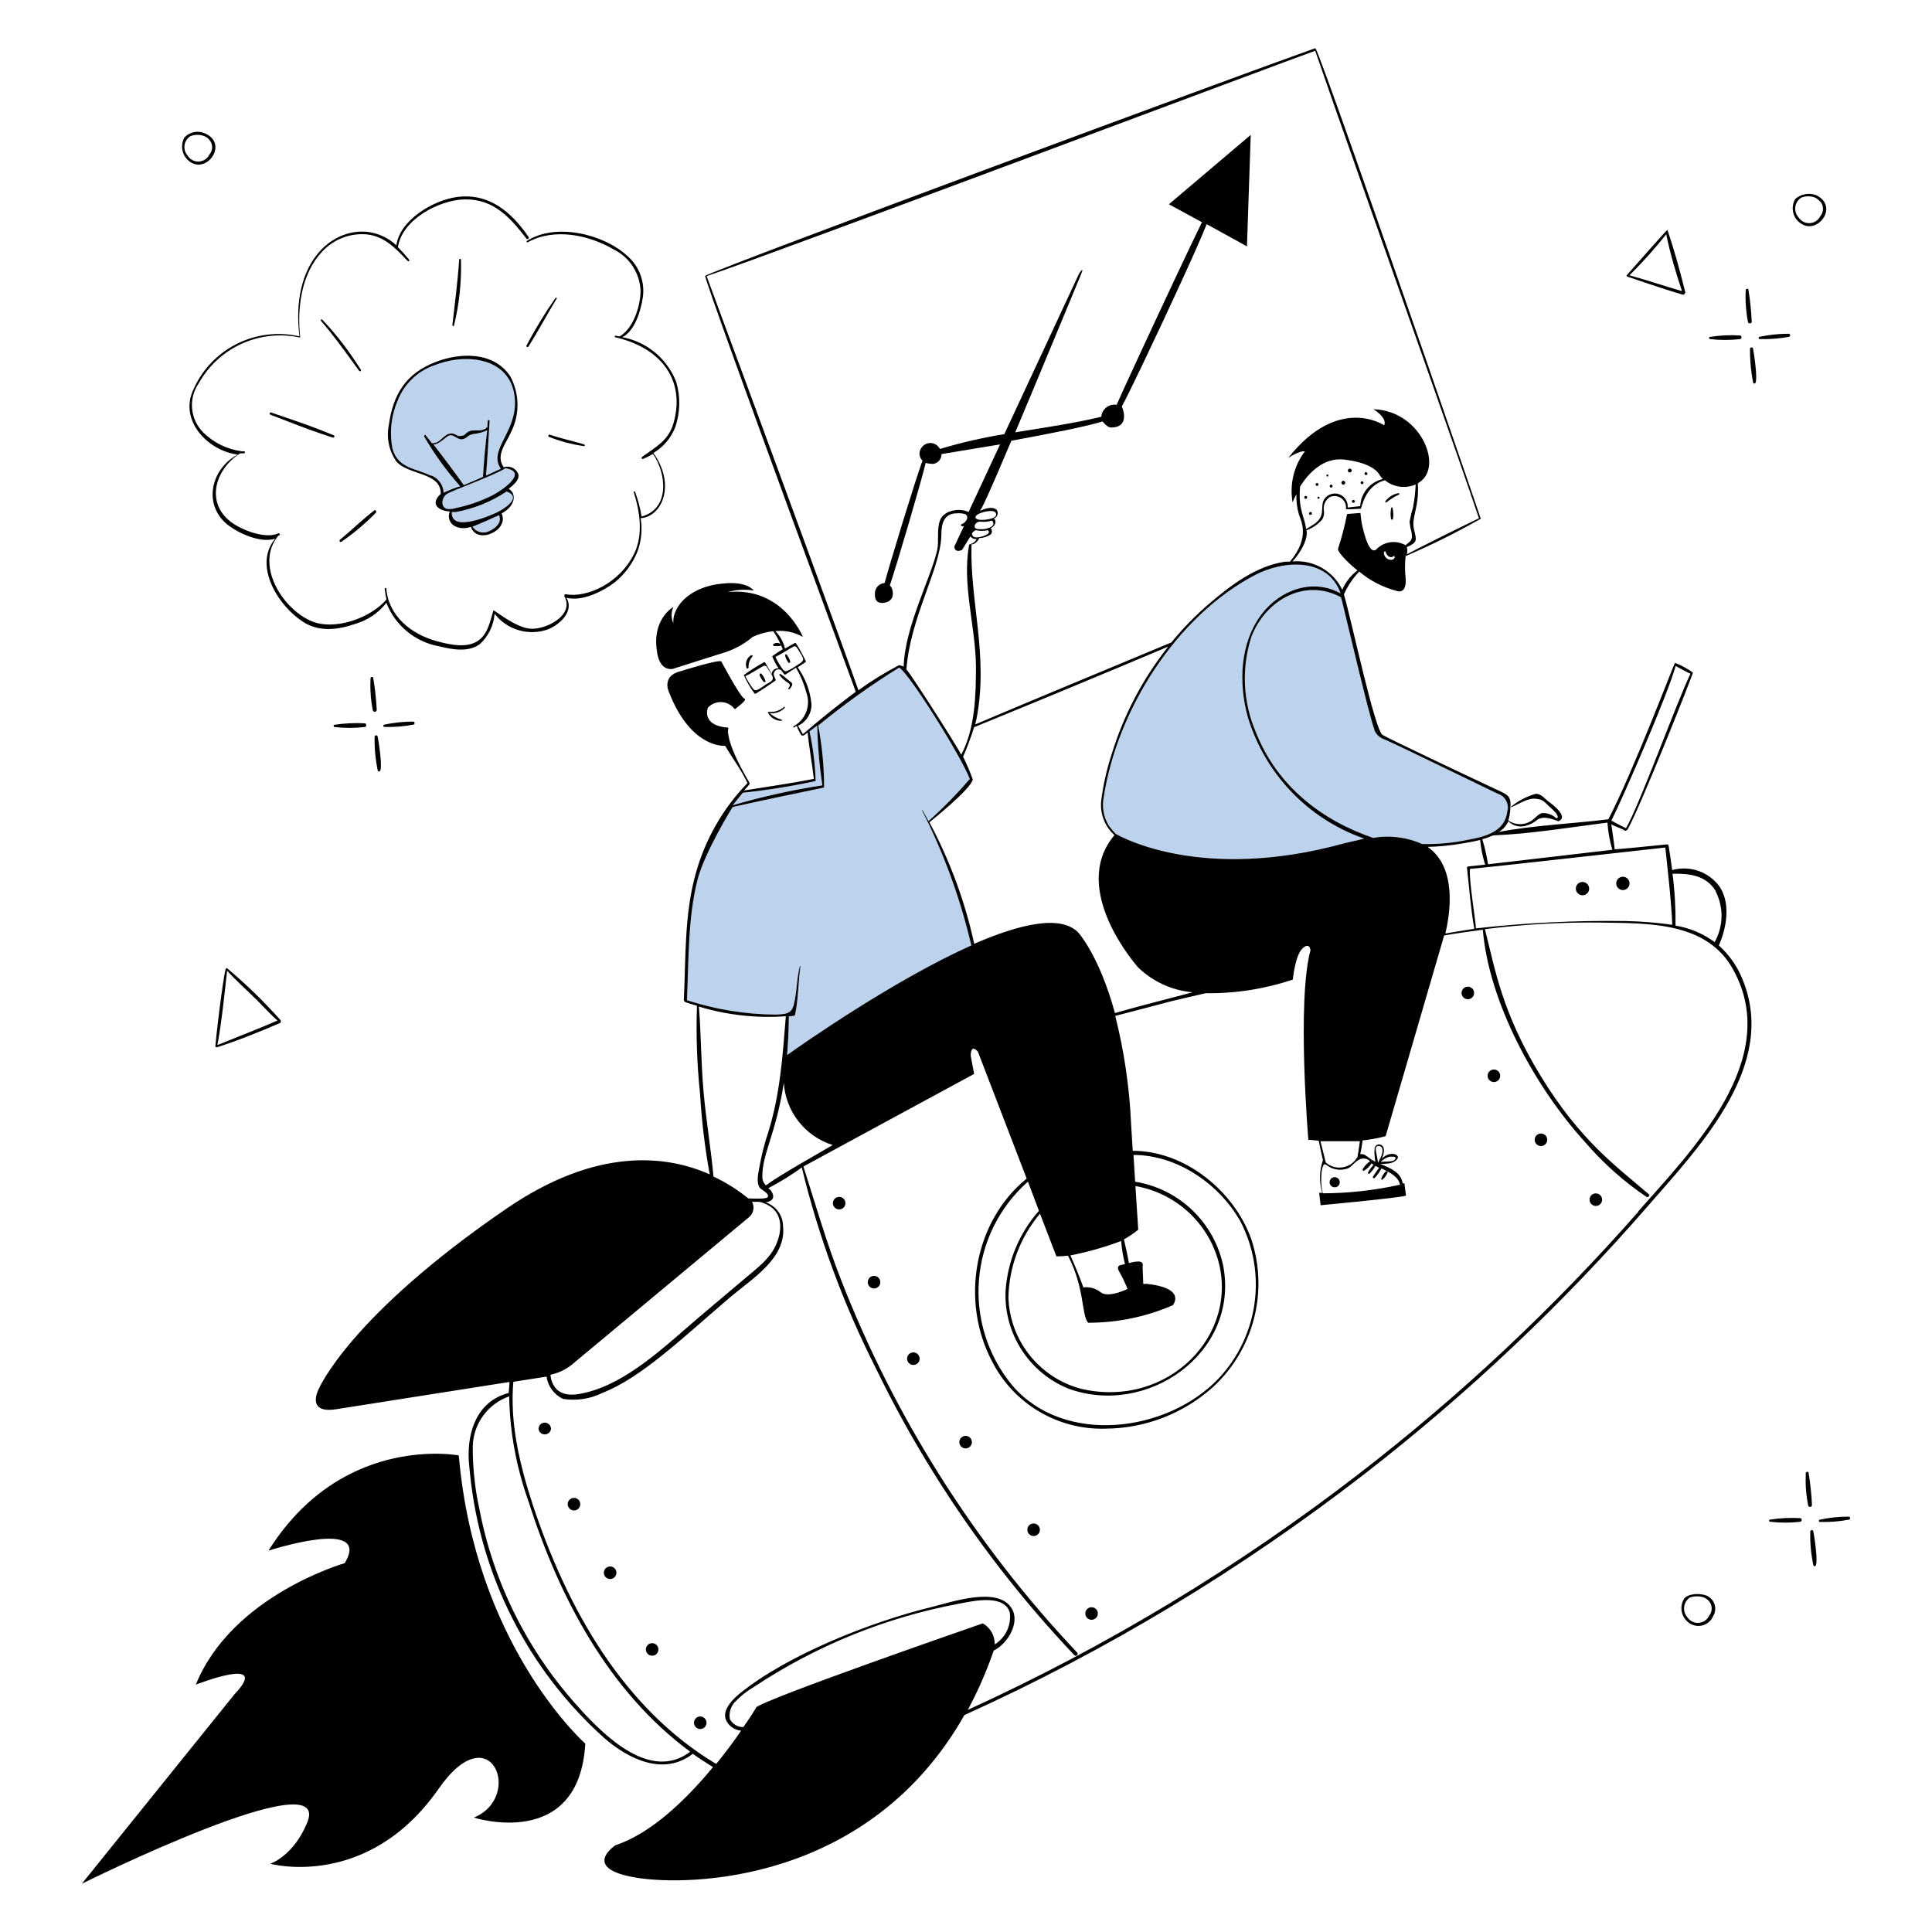 <svg xmlns="http://www.w3.org/2000/svg" id="Startup-4--Streamline-Milano.svg" width="400" height="400" viewBox="0 0 400 400"><defs><style>.cls-1{fill:none;}.cls-1,.cls-2,.cls-3{stroke-width:0px;}.cls-2{fill:#000;}.cls-3{fill:#bdd2ed;}</style></defs><path class="cls-1" d="M118.84,312.72c-.72,0-1.3-.58-1.3-1.3,0-.72.58-1.3,1.3-1.3s1.3.58,1.3,1.3-.58,1.3-1.3,1.3ZM126.34,326.92c-.72.01-1.31-.56-1.32-1.28,0,0,0-.01,0-.02,0-.71.57-1.29,1.28-1.3.72-.01,1.31.56,1.32,1.28s-.56,1.31-1.28,1.32ZM135.02,342.8c-.72,0-1.3-.58-1.3-1.3s.58-1.3,1.3-1.3c.72,0,1.3.58,1.3,1.3s-.58,1.3-1.3,1.3ZM144.98,357.98c-.72,0-1.3-.58-1.3-1.3,0,0,0-.01,0-.02.01-.71.59-1.28,1.3-1.28.72,0,1.3.58,1.3,1.3,0,.72-.58,1.3-1.3,1.3ZM226,332.76c.72,0,1.3.58,1.3,1.3s-.58,1.3-1.3,1.3-1.3-.58-1.3-1.3.58-1.3,1.3-1.3ZM213.98,315.42s.01,0,.02,0c.72,0,1.3.58,1.3,1.3,0,.72-.58,1.3-1.3,1.3-.72,0-1.3-.58-1.3-1.3,0,0,0-.01,0-.02,0-.71.57-1.28,1.28-1.28Z"></path><path class="cls-1" d="M205.94,340.46c2.26-1.39,3.49-3.99,3.12-6.62-1.14-3.84-7.66-2.36-10.36-1.84-15.21,2.82-29.69,8.69-42.58,17.24-1.48.86-2.83,1.93-4,3.18-.87.96-1.24,2.27-1,3.54.56,1.01,1.63,1.63,2.78,1.62,1.68-2.38,2.64-4,2.64-4h-.08c1.04-1.58,47.02-17.48,47.02-17.48,1.57.88,2.51,2.56,2.46,4.36Z"></path><path class="cls-1" d="M373.4,45.94c1.29.64,2.85.11,3.48-1.17.66-.79.73-1.93.18-2.8-.34-.42-.76-.78-1.24-1.04-.92-.37-1.96-.37-2.88,0-.12.07-.23.15-.33.24-1.12.96-1.25,2.66-.29,3.78.26.43.63.77,1.08.99Z"></path><path class="cls-1" d="M352.78,330.74c-.93-.32-1.95-.32-2.88,0-.08.05-.16.11-.24.17-1.16.95-1.33,2.66-.38,3.83.26.43.63.77,1.08.99,1.29.64,2.85.11,3.48-1.17.65-.79.73-1.9.2-2.78-.31-.47-.75-.83-1.26-1.04Z"></path><path class="cls-1" d="M39.91,33.19c1.28.63,2.83.09,3.45-1.19.67-.78.75-1.9.2-2.76-.3-.48-.74-.85-1.26-1.06-.92-.35-1.94-.35-2.86,0-.12.07-.23.16-.34.25-1.11.96-1.24,2.64-.28,3.75.26.43.64.78,1.09,1.01Z"></path><path class="cls-1" d="M344.98,48.5c-2.37,2.98-4.91,5.82-7.62,8.5,3.64,1,7.24,2.22,10.88,3.28-1.26-3.78-2.46-7.78-3.26-11.78Z"></path><path class="cls-1" d="M57.44,211.3c-1.38-1.24-2.68-2.64-4-4-2.12-2.12-4.42-4.12-6.42-6.32-.58,5.1-1.08,10.3-2,15.36h.06c4.12-1.68,8.26-3.26,12.36-5.04Z"></path><path class="cls-3" d="M258.3,148.3c-1.86-6.94-1.62-15.08,2.86-21.08,3.86-5.12,10.62-7.56,16.4-4.36-2.6-7.46-11.72-6.9-17.62-3.86-16.46,8.54-28.7,28.16-31.42,46-.42,2.06-.03,4.21,1.08,6,.44.6.92,1.16,1.44,1.68.96.5,17.6,10,46.96,2,1.58-.42,3.06-.68,4.44-1.06-11.65-4.06-20.64-13.49-24.14-25.32Z"></path><path class="cls-3" d="M259.1,131.8c-2.13,6.56-1.77,13.68,1,20,4.38,10.96,13.52,18.02,24.2,21.68,3.42-.6,6.95-.16,10.12,1.26,3.15.08,6.3-.2,9.38-.84,3.64-.66,7.78-1.66,8.26-5.88.47-1.57-.43-3.23-2-3.7-1.32-.62-20.16-9.82-23.32-11.2-1-.3-1.82-1.03-2.22-2h.06c-1.1-2.64-6.86-27.54-6.94-27.46-7.54-4.08-15.66.66-18.54,8.14Z"></path><path class="cls-3" d="M92.54,105.36c.56.07,1.14.03,1.68-.14,2.74-.55,5.39-1.47,7.88-2.74,1.72-.9,7.42-4.7,2.58-5.54-2.54,1.56-11.02,4.6-12.14,5.32-1.12.72-1.4,2.74,0,3.1Z"></path><path class="cls-3" d="M164.34,208.06c.68-2.66.58-5.36,1.26-8,.12-.12.12,0,.12,0-.48,3.34-.42,6.72-1.1,10-.03.11-.11.2-.22.24l-1.08.14c-.04,2.94-.16,5.6-.36,8,3.22-2.3,22.14-15.54,38.14-22.7-2.27-9.71-5.7-19.11-10.22-28h.12c.42.76.84,1.5,1.24,2.26,3.04-2.72,5.89-5.63,8.54-8.72-1.54-4.3-12.62-22.04-14.62-23.06-5.85,3.62-11.45,7.63-16.76,12,.8,4.18,1.21,8.42,1.22,12.68,0,0-.04.18-.14.18-6.26,1.3-12.54,2.6-18.78,4-.06,0-5.84,9.46-7.26,14.96-2.06,8.06-1.82,16.78-2.22,25.04h0c5.94,1.93,12.14,2.94,18.38,2.98,1.9-.12,3.18,0,3.74-2Z"></path><path class="cls-3" d="M170.26,162.6c-.61-4.1-.97-8.24-1.06-12.38l-1.6,1.2c.71,3.29,1.14,6.64,1.26,10,.06.12.04.32-.14.32-4.93,1.06-9.91,1.86-14.92,2.38h0c-.74.86-1.42,1.76-2.1,2.6,6.09-1.78,12.29-3.16,18.56-4.12Z"></path><path class="cls-3" d="M82.32,82.96c-1.34,3.1-1.71,6.54-1.08,9.86,1.14,4.2,4.76,4.06,8,5.68l-.02-.1c1.52.56,2.56,1.98,2.62,3.6,1.11-.52,2.26-.97,3.44-1.34-2.83-3.17-5.33-6.62-7.46-10.3-.1-.24.18-.42.32-.24.46.56.84,1.06,1.28,1.62.51.05,1.01-.09,1.42-.4.98-.72,1.8-1.92,3.08-1.54.76.22.66.56,1.56.44.9-.12.68-.32,1.34-.78,1.28-.86,2.78.2,4-.98.16-.08.04.2.16-1.34.02-.24.38-.26.38,0-.22,3.76-.42,7.54-.74,11.32l3.08-1.42c-2.68-3.78,3.1-7.42,2.92-13.9-.13-4.59-2.68-7.17-6.04-8.24,0,0-3.62-1.68-8.44-.14-.74.23-1.53.57-2.22.86-3.49,1.21-6.27,3.89-7.6,7.34Z"></path><path class="cls-3" d="M97.96,89.86c-1.28.32-.94.56-1.82.96-1.32.58-2.02-.94-3.1-.68-.66.16-2.04,1.88-3.3,1.88,2.14,2.76,4.28,5.6,6.28,8.42,1.3-.52,2.66-1.12,4-1.72l-.02-.1c.2-3.22.48-6.42.88-9.54-.92.42-1.91.69-2.92.78Z"></path><path class="cls-3" d="M94.4,106c-.29.02-.57.02-.86,0-.3,4.56,8.7.42,9.52,0,.94-.46,5.3-2.98,1.82-4.24-3.17,2.11-6.73,3.56-10.48,4.24Z"></path><path class="cls-3" d="M97.82,109.04c.74,1.12,2.19,1.53,3.4.96,1.38-.62,2.78-1.78,2.1-3.34-.86.38-4.42,2-5.5,2.38Z"></path><path class="cls-2" d="M163.22,141.42c.72.44,0,.92,0,1.14-.02.07.02.15.1.17.03,0,.07,0,.1-.01.32-.36.96-1.06.36-1.48-.6-.42-1.48-1.26-2-1.58-.52-.32-.46-.02-.32.22.5.6,1.1,1.12,1.76,1.54Z"></path><path class="cls-2" d="M161.8,149.24c.14,0,.18-.2,0-.24-.91-.26-1.75-.73-2.46-1.36,1.17.17,2.35-.25,3.16-1.12.02-.07-.02-.15-.09-.18-.02,0-.05,0-.07,0-.87.79-2.03,1.17-3.2,1.04,0,0-.2,0-.14.16.53,1.06,1.62,1.72,2.8,1.7Z"></path><path class="cls-2" d="M154.98,138.14c-.03-.78.23-1.55.74-2.14.09-.06.12-.19.06-.28s-.19-.12-.28-.06c-.89.53-1.29,1.62-.94,2.6,0,.28.46.16.42-.12Z"></path><path class="cls-2" d="M62.7,128.72c3.42,2.22,7.32,1.68,11,.4,2.5-.75,4.7-2.26,6.3-4.32,1.82,4.72,5.98,8.14,10.96,9.02,2.64.64,6,1.3,8.38-.46,1.78-1.63,2.87-3.87,3.06-6.28,2.6,3.35,7.06,4.65,11.06,3.22,2.5-1,5.46-3.8,3.82-6.54,3.24.84,7.54-1.32,10-3.2,2.09-1.7,3.72-3.91,4.72-6.42.8-2.19,1.02-4.54.64-6.84,4.52-.38,7.28-7,2.64-13.52,2.03-1.2,3.61-3.05,4.48-5.24h0c1.08-3.06,1.16-6.37.24-9.48-.6-1.53-1.44-2.93-2.46-4.16-2.19-2.61-5.23-4.44-8.68-5.08,2.64-1.4,3.8-5.5,4.22-8.18.49-3.22-.7-6.48-3.16-8.62-4.94-4.6-14.9-6.96-20.82-3.14-.08.04-.1.14-.06.22s.14.1.22.06c5.5-3.04,12.64-1.54,17.84,1.5,3.25,1.62,5.36,4.88,5.52,8.5,0,3.1-1.46,7.86-4.34,9.5l-.82-.16c-.22,0-.32.3,0,.34,4.21.99,7.33,2.78,9.43,5.06,3.09,3.37,3.93,7.86,2.57,12.64-.98,3.62-3.68,5-6.5,7.04-.12.07-.16.21-.09.33.07.12.21.16.33.09.69-.3,1.35-.64,2-1.02,2.76,4,3.58,11.34-2.36,12.96-.29-1.73-.74-3.43-1.34-5.08,0-.18-.36-.12-.3,0,1.26,4,2,8.7.16,12.64-3.04,6.3-9.86,9.32-14.22,8.54-.15-.02-.29.08-.32.24,0,.05,0,.1.02.14,2.16,4-3.74,6.88-6.88,6.76s-7.72-4-7.8-3.8c-.64,2-1.06,4.58-2.82,6-2.34,2-6.2,1.1-8.88.38-5.26-1.42-10-5.16-10.48-10.88,0-.2-.34-.2-.32,0,.06.76.18,1.5.36,2.24-3.38,3.9-10.82,6.54-15.64,4.44-1.92-.84-3.78-2.32-5.28-4.13-3.28-3.97-4.83-9.55-1.42-13.59h.14c.11-.06.15-.2.09-.31s-.2-.15-.31-.09c-2.68,1.18-7.24-.62-9.4-2.1-5.82-4-3.76-11.14,1.52-14.48h.8c.22,0,.3-.38,0-.42h-.42c-3.02-.39-5.83-1.75-8-3.88-2.76-2.74-3.15-7.07-.92-10.26,4.13-7.36,12.56-11.18,20.82-9.44,0,0,.16,0,.14-.12-.64-6,.24-13.06,4.54-17.62,2.34-2.55,5.73-3.88,9.18-3.6,3.74.36,6.12,2.96,8.56,5.52.18.18.42,0,.28-.28-.73-.9-1.5-1.76-2.32-2.58.86-5.76,8.54-9.78,13.82-9.9,6-.12,9.44,3.78,12.8,8.12.2.24.62,0,.44-.34-3.58-5.2-8.2-9.18-14.92-8.26-4.84.68-11.74,4.74-12.46,10-1.66-1.57-3.79-2.55-6.06-2.8-7.52-.74-15.86,6.58-14,21.64-9.05-2.08-18.3,2.58-22,11.1-2.92,6.3,2.96,12.56,9.22,13.38-5.12,2.66-7.18,9.48-2.84,13.86,2,2,7.3,4.64,10.6,3.54-3.5,4.2-1.37,10,2.12,14.01,1.11,1.28,2.36,2.38,3.6,3.18Z"></path><path class="cls-2" d="M157.31,139.51s-.06.11-.05.17c0,.32.66,1.44.96,1.54.12.04.24-.03.28-.14,0,0,0-.01,0-.02-.16-.59-.46-1.13-.88-1.58-.09-.08-.23-.07-.31.03Z"></path><path class="cls-2" d="M162.58,135.8c0,.28.48,1.3.72,1.42.09.06.22.03.28-.06.01-.02.02-.04.02-.06,0-.52-.38-1.04-.64-1.46-.26-.42-.46-.06-.38.16Z"></path><path class="cls-2" d="M109.16,71.84c.09.03.18,0,.24-.06,2-3.2,3.84-6.62,5.82-9.9.2-.18-.1-.36-.22-.18-2.2,3.15-4.21,6.44-6,9.84-.04.13.03.26.16.3Z"></path><path class="cls-2" d="M57.98,211.8c.26-.1.16-.6.02-.68-3.38-3.79-7.03-7.33-10.92-10.6-.09-.08-.23-.07-.31.02-.02.03-.04.06-.05.1-.18.24-1.4,8.26-2.14,16,0,.12.26.22.3.2,4.44-1.42,8.82-3.2,13.1-5.04ZM47.02,200.98c2,2.2,4.3,4.2,6.42,6.32,1.32,1.36,2.62,2.76,4,4-4.1,1.78-8.24,3.36-12.36,5.04h-.06c.92-5.06,1.42-10.26,2-15.36Z"></path><path class="cls-2" d="M374.8,317.04c-.07,2.38.15,4.77.66,7.1.06.11.2.17.32.12.74-.14-.02-5.54-.36-7.22,0-.38-.6-.26-.62,0Z"></path><path class="cls-2" d="M95.31,53.61c-.1-.03-.22.02-.25.13-.01.04-.01.08,0,.12-.3,4.52-.9,8.98-1.4,13.48.04.2.34.24.34.04,1.08-4.42,1.56-8.97,1.44-13.52.03-.1-.02-.22-.13-.25Z"></path><path class="cls-2" d="M39.34,33.5c3.52,2.5,7.96-3.7,3.16-5.86-1.46-.69-3.19-.36-4.3.8-.98,1.73-.49,3.92,1.14,5.06ZM39.1,28.43c.11-.09.22-.17.34-.25.92-.35,1.94-.35,2.86,0,.52.21.96.58,1.26,1.06.55.86.47,1.98-.2,2.76-.63,1.28-2.17,1.81-3.45,1.19-.45-.22-.83-.57-1.09-1.01-.96-1.11-.83-2.79.28-3.75Z"></path><path class="cls-2" d="M348.44,61.02c.26.06.52-.4.48-.52-1.02-4.14-2.3-8.86-3.7-12.88,0-.24-5.76,6.4-8.38,9.32-.08.08-.08.22,0,.3,0,0,7.74,2.68,11.6,3.78ZM344.98,48.5c.8,4,2,8,3.26,11.78-3.64-1.06-7.24-2.28-10.88-3.28,2.71-2.68,5.25-5.52,7.62-8.5Z"></path><path class="cls-2" d="M362.44,66.93c.11-.04.2-.12.24-.23-.1-2.24-.32-4.48-.68-6.7,0-.32-.56-.22-.56,0-.12,2.24.04,4.48.46,6.68.08.22.32.33.54.25Z"></path><path class="cls-2" d="M372.84,46.26h0c3.46,2.44,8-3.54,3.16-5.86-1.47-.54-3.12-.24-4.3.78-1.04,1.73-.54,3.97,1.14,5.08ZM372.61,41.16c.1-.09.21-.17.33-.24.92-.37,1.96-.37,2.88,0,.48.26.9.62,1.24,1.04.55.87.48,2.01-.18,2.8-.64,1.29-2.2,1.81-3.48,1.17-.45-.22-.82-.57-1.08-.99-.96-1.12-.83-2.82.29-3.78Z"></path><path class="cls-2" d="M354,70.2c2.1.25,4.22.25,6.32,0,.2-.08.3-.32.22-.52-.04-.1-.12-.18-.22-.22-2.11-.14-4.23-.04-6.32.3-.2,0-.22.4,0,.44Z"></path><path class="cls-2" d="M353.73,330.57c-.23-.15-.49-.26-.75-.33-.94-.32-3.4-.42-4.32.78-1.05,1.72-.53,3.97,1.16,5.06,1.52,1.01,3.57.59,4.57-.93.11-.17.21-.35.29-.53.86-1.38.43-3.19-.95-4.05ZM353.84,334.56c-.64,1.29-2.2,1.81-3.48,1.17-.45-.22-.82-.57-1.08-.99-.95-1.16-.78-2.88.38-3.83.08-.06.15-.12.24-.17.93-.32,1.95-.32,2.88,0,.51.21.95.57,1.26,1.04.53.88.45,1.99-.2,2.78Z"></path><path class="cls-2" d="M382.74,314c-2.02,0-4.03.21-6,.64-.2,0-.24.42,0,.46,2.01.07,4.02-.09,6-.46.18,0,.32-.14.32-.32s-.14-.32-.32-.32Z"></path><path class="cls-2" d="M364.26,70.2c2.04.06,4.09-.09,6.1-.46.18-.03.3-.19.27-.37-.03-.18-.19-.3-.37-.27-2.02,0-4.03.21-6,.64-.18,0-.24.42,0,.46Z"></path><path class="cls-2" d="M372.78,314.32c-2.1-.13-4.22-.03-6.3.3-.12,0-.22.1-.22.22s.1.22.22.22c2.09.25,4.21.25,6.3,0,.2-.08.3-.32.22-.52-.04-.1-.12-.18-.22-.22Z"></path><path class="cls-2" d="M286.2,244.24c.46-.38.83-.87,1.06-1.42.16-.26-.22-.48-.4-.24-.4.42-.71.92-.9,1.46.04.14.04.28.24.2Z"></path><path class="cls-2" d="M373.86,304.94c0,.09,0,.18,0,.26-.09,2.14.07,4.29.49,6.4,0,.22.19.4.41.39.22,0,.4-.19.39-.41-.1-2.14-.32-4.26-.66-6.38-.01-.09-.02-.18-.04-.26,0-.34-.56-.24-.58,0Z"></path><path class="cls-2" d="M74.72,76.56c-.35-.56-.72-1.11-1.08-1.66-2.05-3.1-4.36-6.03-6.92-8.72-.16-.16-.4,0-.26.26,2.35,2.7,4.43,5.58,6.53,8.46.46.63.91,1.25,1.37,1.88.14.2.5,0,.36-.22Z"></path><path class="cls-2" d="M70.7,112.16c2.56-1.77,4.94-3.78,7.12-6,.18-.3-.06-.68-.3-.5-2.48,1.88-4.74,4.12-7.14,6.1-.22.18,0,.58.32.4Z"></path><path class="cls-2" d="M69.12,90.14c-3.27-1.39-6.65-2.57-10.02-3.72-.99-.34-1.99-.68-2.98-1.02-.3-.1-.4.34-.14.46,1.04.4,2.08.8,3.12,1.2,3.25,1.26,6.51,2.51,9.82,3.54.28.06.46-.36.2-.46Z"></path><path class="cls-2" d="M75.56,150.52c.21-.07.32-.3.26-.5-.04-.12-.13-.22-.26-.26-2.11-.12-4.23-.02-6.32.3-.13.04-.2.17-.16.3.02.08.08.14.16.16,2.1.24,4.22.24,6.32,0Z"></path><path class="cls-2" d="M288.12,105.04s-.06.04-.08.08c-.16.77-.18,1.56-.04,2.34.05.11.18.16.29.11.05-.02.09-.06.11-.11.12-.78.09-1.57-.1-2.34-.03-.07-.11-.11-.18-.08Z"></path><path class="cls-2" d="M72.4,305.21c-5.78,2.93-11.77,7.8-16.82,15.84,0,0,21.52-7.02,15.8,2.58,0,0-23.34,6.64-30.84,25.16,0,0,15.82-6.22,8,2l-31.6,39.22s52-25.82,46.68-12.7c-2.84,6.98-7.66,8.56-7.66,8.56,0,0,20.16,5.56,34.88-15.56,10.84-15.58,17.62,1.8,7.26,6,0,0,21.78,7,23.08-15.3,0-.04-21.29-18.75-25.79-55.8-.15-1.27-.29-2.57-.41-3.88,0,0-10.83-2.08-22.58,3.88Z"></path><path class="cls-2" d="M80.52,87.9c-.55,2.62-.02,5.34,1.48,7.56,2.36,2.96,9.42,2.24,9.24,6.82-.18.14-.34.3-.48.48-1.6,2,.54,3.06,2.38,3.14-.53,1.14-.05,2.5,1.08,3.06,1.02.49,2.21.53,3.26.1,1.22,3.8,8,.8,6.38-2.76,3.1-1.68,3-4.3,1.44-5.1,1.18-.9,2.44-2.02,1.94-3.2-.51-1.11-1.78-1.66-2.94-1.26-1.8-2.46.56-5.04,1.52-7.3,1.82-3.63,1.76-7.92-.16-11.5-.89-1.37-2.03-2.35-3.32-3.04-3.55-1.88-8.25-1.43-12.02,0-.09.03-.18.06-.26.1-6,2.34-8.68,6.66-9.54,12.9ZM101.22,110c-1.21.57-2.66.16-3.4-.96,1.08-.38,4.64-2,5.5-2.38.68,1.56-.72,2.72-2.1,3.34ZM103.06,106c-.82.42-9.82,4.56-9.52,0,.29.02.57.02.86,0,3.75-.68,7.31-2.13,10.48-4.24,3.48,1.26-.88,3.78-1.82,4.24ZM104.68,96.94c4.84.84-.86,4.64-2.58,5.54-2.49,1.27-5.14,2.19-7.88,2.74-.54.17-1.12.21-1.68.14-1.4-.36-1.12-2.38,0-3.1,1.12-.72,9.6-3.76,12.14-5.32ZM100.02,98.72c-1.34.6-2.7,1.2-4,1.72-2-2.82-4.14-5.66-6.28-8.42,1.26,0,2.64-1.72,3.3-1.88,1.08-.26,1.78,1.26,3.1.68.88-.4.54-.64,1.82-.96,1.01-.09,2-.36,2.92-.78-.4,3.12-.68,6.32-.88,9.54l.02.1ZM100.58,74.91c3.36,1.07,5.91,3.65,6.04,8.24.18,6.48-5.6,10.12-2.92,13.9l-3.08,1.42c.32-3.78.52-7.56.74-11.32,0-.26-.36-.24-.38,0-.12,1.54,0,1.26-.16,1.34-1.22,1.18-2.72.12-4,.98-.66.46-.44.66-1.34.78-.9.12-.8-.22-1.56-.44-1.28-.38-2.1.82-3.08,1.54-.41.31-.91.45-1.42.4-.44-.56-.82-1.06-1.28-1.62-.14-.18-.42,0-.32.24,2.13,3.68,4.63,7.13,7.46,10.3-1.18.37-2.33.82-3.44,1.34-.06-1.62-1.1-3.04-2.62-3.6l.02.1c-3.24-1.62-6.86-1.48-8-5.68-.63-3.32-.26-6.76,1.08-9.86,1.33-3.45,4.11-6.13,7.6-7.34.7-.29,1.43-.52,2.18-.72,2.83-.75,5.89-.82,8.48,0Z"></path><path class="cls-2" d="M363.32,79.4c.44-.09.29-2.42.04-4.5-.14-1.11-.3-2.15-.42-2.74,0-.36-.6-.24-.62,0-.02.92.02,1.83.08,2.74.1,1.46.28,2.92.58,4.36.07.12.21.18.34.14Z"></path><path class="cls-2" d="M79.52,150.5c2.01.07,4.02-.09,6-.46.18,0,.32-.14.32-.32,0-.18-.14-.32-.32-.32-2.02,0-4.03.21-6,.64-.18,0-.24.42,0,.46Z"></path><path class="cls-2" d="M113.7,90.46c2.3.91,4.71,1.55,7.16,1.9.24.12.28-.26.06-.36-2.34-.72-4.76-1.2-7.08-2-.13-.04-.26.03-.3.16-.04.13.03.26.16.3Z"></path><path class="cls-2" d="M77.69,147.36c.16-.04.28-.17.31-.34-.11-2.23-.35-4.44-.72-6.64,0-.34-.56-.24-.56,0-.12,2.24.04,4.48.46,6.68.06.22.29.36.51.3Z"></path><path class="cls-2" d="M289.56,102.1c-1.08.18-2.04.77-2.7,1.64-.14.16,0,.4.24.24.77-.64,1.63-1.17,2.54-1.58.08-.04.11-.14.06-.22-.03-.05-.08-.08-.14-.08Z"></path><path class="cls-2" d="M77.56,152.48c-.05,2.38.17,4.77.66,7.1.07.11.21.17.34.14.74-.14-.04-5.56-.38-7.24,0-.36-.6-.26-.62,0Z"></path><path class="cls-2" d="M341.44,249.4c10.7-12.3,26.8-29.08,19.22-46.9h0c-1.07-2.58-2.71-4.89-4.8-6.76,0,0,3.44-7.06.2-12.12-2.23-3.12-6.17-4.51-9.86-3.48-.22-1.7-.46-3.38-.74-5.06-.04-.15-.17-.26-.32-.26-3.66.38-10.86,1.1-10.86,1,0-.82-.58-4.26-.68-5.18.82.56,2,.76,2.82,1.34.14.1.52-.18.56-.26,2.62-4.58,13.64-32.34,13.52-32.48-1.15-.82-2.39-1.49-3.7-2-.18,0-8.44,22-13.8,32.38-7.5.94-15.28,1.22-22.7,2.62.88-.51,1.57-1.28,2-2.2.91.92,2.23,1.28,3.48.96.92-.23,1.79-.67,2.52-1.28,1.54-1.1,4.2.38,4.38.3,2.18-.92-1.32-3.54-2-4-.68-.46-1.58-1.78-2.78-1.66-1.84.54-3.55,1.44-5.04,2.64v.14c1.7-.68,3.42-2,5.22-1.76,1.38.16,1.66.62,2.6,1.52.22.22,1.82,1.5,1.84,2.24,0,.13-.09.25-.23.25-.05,0-.09,0-.13-.03-.8-.72-1.85-1.09-2.92-1.02-.86.24-1.6,1.3-2.42,1.74-1.43.81-3.19.73-4.54-.2.24-.8.38-1.63.42-2.46.16-2-.1-2.68-1.86-3.48-7.08-3.3-23.6-11.14-24.6-11.78-1.62-1-6.42-23.74-8-29.1.78-1.75,1.85-3.34,3.18-4.72,2.25,1.89,4.9,3.26,7.74,4,0,0,2.12.92,1.86-2.68-.17-1.5-.17-3.02,0-4.52,5.3-2.28,10.47-4.85,15.48-7.7.07-.05.09-.15.04-.22-.01-.01-.02-.03-.04-.04,0-.1-4.97-14.55-11.11-32.28-9.76-28.15-22.49-64.56-23.03-64.86-.06-.06-.16-.06-.22,0-15.12,5.34-120.6,44.4-126.14,47.06-.14.06,2.27,6.92,6.19,17.8,6.01,16.66,15.57,42.75,24.99,68.32-3.75,2.79-7.4,5.72-10.94,8.78-.26-.5-.88-1.44-1.02-1.74,1.78-.82,2.88-2.64,2.78-4.6-.29-2.7-1.27-5.28-2.84-7.5l1.62-1.08c.08-.08.08-.22,0-.3-.6-1.22-1.22-2.44-2-3.62-.07-.06-.19-.06-.26,0-.66.36-1.32.72-2,1.12-.32-1.37-1.01-2.62-2-3.62,1.98-.2,3.97.22,5.7,1.2,0,0-4.14-10.44-15.56-9.28,1.76-.5,3.6-.6,5.4-.32,0,0-1.32-2-6.42-1.44-7.32.66-10.54,5.22-10.22,8.22-.5-1.07-.5-2.31,0-3.38,0,0-4.54,2.5-3.38,9.34,0,0,.32,3.78,3.14,3.52l11.22-3.56c1.99-.69,3.83-1.74,5.44-3.1,1.34-.62,2.77-1.02,4.24-1.18.59.83,1.09,1.72,1.5,2.66-.43-.31-1.01-.31-1.44,0-.1.09-.11.24-.02.34.05.06.13.09.2.08h1.16c.1-.03.18-.13.18-.24l.4.9c-.76.46-1.5.94-2.18,1.44.33.89.77,1.74,1.32,2.52-.69-.1-1.33.38-1.43,1.07,0,.04-.01.09-.01.13-.44-.82-.86-1.64-1.36-2.44-.07-.06-.19-.06-.26,0-1.44.78-2.82,1.66-4.14,2.62.59,1.36,1.33,2.64,2.22,3.82.09.07.23.07.32,0,1.36-.88,2.72-1.76,4-2.66.07-.09.07-.23,0-.32-.13-.27-.24-.54-.34-.82-.06-.49.21-.96.66-1.16.29-.07.6-.03.86.12.2.26.38.54.6.8.07.11.2.15.32.1l2.16-1.4c.94,1.6,1.66,3.32,2.14,5.12.99,2.68-.15,5.67-2.66,7.02-.06.03-.08.11-.05.17s.11.08.17.05l.56-.32c.24.71.58,1.38,1,2h.42l.84-.62c.3,3.22.92,6.4,1.28,9.6-4.78.94-9.62,1.62-14.44,2.4l1.08-1.24c.12-.14,0-.24,0-.42-5.44-9.2-4.32-11.34-4.32-11.34-5.76-.4-4.26-4.14-4.26-4.14,1.35-1.46,3.62-1.56,5.09-.21.17.16.33.34.47.53,0,0,2.8-2,2-2.2-.8-.2-4.8-7.72-4.8-7.72-.86-.34-8.24,2-8.24,2-4.34.96-2.54,4.46-2.54,4.46,4.22,10.74,10.4,11.08,11.6,11.04,1.52,2.6,3.32,4.96,4.62,7.7-5.13,5.29-8.83,11.79-10.76,18.9-2.34,8.4-2,17.4-2.42,26,.03.19.14.36.3.46.8.26,1.6.52,2.42.74-.21,6.08,0,12.17.64,18.22.33,5.6.99,11.18,2,16.7-8.96-4-23.38-5.68-42,7.04-32.66,22.34-38.94,37.38-38.94,37.38,0,0-2.82,5.22,3.64,4.2l35.84-5.64c0,.76-.12,1.52-.16,2.28-6.52,1.68-8.62,8-8.26,14,.06.94.16,1.87.26,2.8,2.13,20.99,11.99,40.47,27.74,54.6,5,4.38,12.34,8,18.38,3.3,1.34.96,2.74,1.88,4.18,2.76-5.38,6.52-12.66,13.68-20.2,16.18,0,0-7.42,4.84,4.5,6.74,10.7,1.72,48,1.18,67.76-33.7,29.54-13.36,57.31-30.13,82.79-49.88,21.38-16.57,41.14-35.25,58.97-55.8ZM346.92,137.88c.54.3,2.58,1.44,3.08,1.6-2.64,5.32-10.58,27.28-13.36,32,0,0-2.52-1.28-3.02-1.58,2.5-4.98,11.76-26.3,13.3-32.02ZM160,140.46h0c0,.6-.92.92-1.38,1.22-.51.39-1.05.75-1.62,1.06-.46.18-.6.32-1.06-.1-.62-.83-1.17-1.71-1.62-2.64,1.14-.54,2.22-1.24,3.3-1.88.7-.42.92-.46,1.34.28.42.74,1.14,1.6,1.04,2.06ZM163.24,138.8h-.04c-.44.18-.58.32-1.04-.1-.63-.84-1.18-1.74-1.62-2.7,1.12-.54,2.2-1.24,3.28-1.88.72-.44.92-.48,1.36.26s1.16,1.72,1.1,2.2c-.06.48-.9.92-1.36,1.22-.53.38-1.09.71-1.68,1ZM355.26,184.54h-.06c1.69,3.29,1.63,7.2-.16,10.44v.1c-2.4-1.78-5.19-2.96-8.14-3.44.04-3.59-.16-7.18-.62-10.74,3.5-.08,7.02.34,8.98,3.64ZM344.78,175.47c.01.1,1.34,11.57,1.44,16-3.19-.45-6.4-.71-9.62-.78-10.36-.15-20.72.36-31.02,1.52-.12-2-1.54-10.54-1.22-12.34.22.14,38.7-4.24,40.42-4.4ZM295.58,175.34h-.06c2.4-.05,4.79-.29,7.16-.7,1.12-.18,2.44-.4,3.76-.74.17,1.74.52,3.45,1.04,5.12l-3.44.36c-.16,0-.34.12-.32.3.48,4.2.78,8.46,1.52,12.62-2,.3-4,.62-6,.98.96-4,2.52-13.64-3.66-17.94ZM332.8,170.31c.13,1.91.47,3.8,1.02,5.63,0,0-17.12,2-25.74,3-.27-1.75-.67-3.48-1.18-5.18.76-.21,1.5-.48,2.22-.8,7.92-.32,15.88-1.67,23.68-2.65ZM284.58,151.12h-.06c.4.97,1.22,1.7,2.22,2,3.16,1.38,22,10.58,23.32,11.2,1.57.47,2.47,2.13,2,3.7-.48,4.22-4.62,5.22-8.26,5.88-3.08.64-6.23.92-9.38.84-3.17-1.42-6.7-1.86-10.12-1.26-10.68-3.66-19.82-10.72-24.2-21.68-2.77-6.32-3.13-13.44-1-20,2.88-7.48,11-12.22,18.54-8.14.08-.08,5.84,24.82,6.94,27.46ZM282.38,242.44h-.06c.66-.39,1.22-.92,1.64-1.56.14.1.29.2.44.28-.47.48-.87,1.02-1.18,1.62-.02.12.06.23.18.25.04,0,.08,0,.12-.01.5-.48.92-1.04,1.26-1.64l.76.4c-.48.6-.91,1.22-1.3,1.88-.03.12.03.24.15.27.07.02.14,0,.19-.03.58-.59,1.07-1.26,1.44-2,1.7.82,3.52,1.72,3.84,3.38-5.25,1.17-10.62,1.77-16,1.78-.38-1.65-.42-3.35-.14-5.02.42-1.66.7-.84,1.78-.3,1.15.55,2.48.59,3.66.12.76-.3,1.66-1.88,3-2,.56-.05,1.11.16,1.48.58-.63.43-1.16,1-1.54,1.66.04.26.16.4.28.34ZM287.56,239.5c.36,0,1.7-.2,1.3.48s-2,.42-2.98.6c.46-.53,1.07-.9,1.74-1.08h-.06ZM285.34,240.68h-.06c-.14-1.78-1.08-3.62.3-3.4.98.16.64,1.58.38,2.16-.26.58-.44.8-.62,1.24ZM281.04,239.64h-.06c-1.2,2.03-3.83,2.71-5.86,1.5-.23-.13-.44-.29-.64-.46,0,0-.72-3-1.1-4.4h8.16c0,.32-.5,3.36-.5,3.36ZM278,174.68c-29.36,8-46-1.5-46.96-2-.52-.52-1-1.08-1.44-1.68-1.11-1.79-1.5-3.94-1.08-6,2.72-17.84,14.96-37.46,31.42-46,5.9-3.04,15.02-3.6,17.62,3.86-5.78-3.2-12.54-.76-16.4,4.36-4.48,6-4.72,14.14-2.86,21.08,3.5,11.83,12.49,21.26,24.14,25.32-1.38.38-2.86.64-4.44,1.06ZM253.28,262.2c-1.85-9.08-9.12-16.06-18.26-17.54l-.34-5.54c9.04,0,17.78,6,22.16,13.8,5.52,10.7,3.7,23.71-4.54,32.48-10.7,11.22-32,13.9-42.68,1.48-10.5-12.64-9.09-31.33,3.2-42.24l2.28,6.04c-4.12,4.67-6.55,10.58-6.92,16.8-.27,8.72,4.89,16.69,12.96,20,16.34,6,35.42-7.3,32.14-25.28ZM235.66,254.6l-.58-9.04c7.98,1.38,14.52,7.1,16.96,14.82,4.9,15.86-10.22,31.4-28.28,27.14-8.61-2.32-14.69-9.99-14.98-18.9.14-6.36,2.44-12.48,6.54-17.34l3.4,8.84s.92,0,2.4-.14c3.52,6.82,2.74,12.22,4.16,13.88,6.03.01,11.99-1.22,17.52-3.62,0,0,3.08-3.56-5.6-4.46l.02.04h-.52l-.14-3.64s.4-1.16-1.16-.98c-.56,0-1.14.18-1.68.3-.26-1.64-.66-3.26-1.02-4.9,1.04-.58,2.03-1.25,2.96-2ZM232.9,261.66l.02.04-1.04.26s-.84.26-.16,1.3c.66,1.16,1.23,2.36,1.72,3.6,0,0-4,2-5.6.66-1-.79-2.28-1.14-3.54-.98-.8-2.24-1.72-4.44-2.68-6.62,3.58-.7,7.09-1.7,10.5-2.98.13,1.59.39,3.17.78,4.72ZM223.18,193c-3.7-3.64-12-1.7-21.48,2.4-1.91-8.78-5.04-17.24-9.28-25.16,0,0,8.6-6.82,8.98-8.86-.57-1.61-1.24-3.17-2-4.7.86-2,1.63-4.04,2.28-6.12,13.41-5.48,26.81-11.04,40.18-16.68-5.3,6.68-9.29,14.3-11.76,22.46-1,3.07-1.7,6.22-2.1,9.42-.3,2.68.72,5.35,2.74,7.14-9.58,11.32,4.94,27.44,4.94,27.44,3.06,2.93,7.02,4.73,11.24,5.1l-4.64,1.22c-3.8.98-7.66,2-11.44,3.08-3.32-12.1-7.66-16.74-7.66-16.74ZM199.1,108.89s.04.01.06.01l.02.1.4-.1-2,4.26s0,1.4,1.6.7l1.72-2.78c.32.37.79.56,1.28.54-.22.78-1.52,1.1-1.54,1.16-1.48,8.32,1.3,16.7,1.42,25.04,0,6-.14,12.94-3.04,18.42-1.56-2.86-10.6-16.94-11.36-17.64.82-11,7.22-21.08,7.24-28,0-2.28.62-4.3,3.14-4.32.58-.06,1.17,0,1.74.14,1.06.54.18,1.88-.82,2.16-.04.12.02.26.14.31ZM202.86,108h.02c.84.1,1.69.03,2.5-.22,0,0,1.04,1.02-.84,1.58-.48.16-.98.22-1.48.2-.48,0-1.32,0-1.28-.6.04-.6.66-.96,1.08-.96ZM201.96,107.16c-.2-.86,3.24-1.78,4.04-1.16.25.2.32.54.16.82-.46.8-4,1.2-4.2.34ZM202,109.74v.04c.84.17,1.7.17,2.54,0,.9.84-1.52,1.42-2,1.46-.23.03-.45.03-.68,0-.36-.07-.63-.39-.62-.76.08-.36.6-.6.76-.74ZM288.74,115.5l-.04.04c-.26.54-1.1.4-1.48.14-.45-.29-.71-.79-.7-1.32,0-.2.4-.32.4,0s.78,1.4,1.52.84c.22-.28.38.1.3.3ZM291.02,112.86l-.04.04c-.13-.13-.28-.22-.46-.26-1.84-.81-4-.43-5.44.98-1.82,2-3.2-5.56-3.2-5.56l-.22-1.86-2.76.22c-.47,2.42-1.1,4.81-1.86,7.16-.26.44,1.48,2.48,4,4.52-1.38,1.04-2.46,2.42-3.14,4-1.88-3.91-5.98-6.24-10.3-5.86,1.58-1.7,3.28-4.58,2.9-6.46,1.26-.45,2.39-1.22,3.26-2.24.32-.55.44-1.19.34-1.82-.19-1.09.29-2.19,1.22-2.8,1.18-.55,2.59-.04,3.14,1.14.19.4.26.84.2,1.28,0,.24,2,0,3.04,0,.26,0,.76-4.8,5.04-5.9,1.8,1.45,4.24,1.78,6.36.86-.07,1.58-.25,3.16-.54,4.72-.3.98-.54,1.97-.72,2.98.06.73.2,1.45.4,2.16.3,1.84-.24,1.84-1.22,2.7ZM270.4,109.54c-.2-2.4-1.7-4-1.22-8.84,1.72-2.7,4.74-6,9.04-5.56,5.3.6,6.94,2.34,7.4,3.18.19.31.42.6.68.86-2.58.59-4.48,2.8-4.66,5.44l-.04.04s-.02.1,0,.14c-.28,0-1.76.2-2.58.28.13-1.46-.94-2.76-2.41-2.89-.66-.06-1.32.13-1.85.53-1.12.9-.94,1.82-1.04,3.08-.14,2.14-1.78,2.78-3.32,3.74ZM152.85,74.91c-3.85-10.42-6.55-17.74-6.55-17.74,14.56-4.9,119.7-44.44,126-46.66,3.58,10.49,14.06,40.06,22.63,64.4,4.99,14.18,9.33,26.58,11.27,32.4-2,.94-11.52,5.62-14.92,7.46.12-.49.12-1.01,0-1.5,2.28-1.02,2-1.4,1.48-3.64-.62-2.56,1.14-4.62.78-9.56.28-.18.55-.37.8-.58,4.24-3.62-.52-14.52-10-14.76,0,0,2.94,1.72,2.24,3.32,0,0-9.46-6.44-19.88,6.78,0,0,2.26-1.56,3.46-1.38-2.28,3.01-3.2,6.84-2.54,10.56.23-.58.49-1.14.78-1.68-.04,1.4.13,2.8.52,4.14.36,1.28,2.48,4.66-1.86,9.82h-.94c-6,.84-11.34,4.9-15.8,8.72-2.83,2.43-5.44,5.11-7.8,8-13.52,5.66-27.12,11.24-40.62,16.98.12-.42.2-.82.28-1.16,2.52-13.14-1.4-24.14-1.04-36.12.7,0,1.34-.7,1.62-1.3.83-.03,1.64-.29,2.34-.74.36-.36.36-.94,0-1.3,1.18-.54,1.22-1.78.64-2,.62-.2.96-.86.77-1.48,0,0,0-.01,0-.02-.3-.9-1.74-.78-2.46-.54-.41.13-.81.28-1.2.46.42-.46,1.48-2.58,6.54-14.54,7.64-1.4,15.82-3,18.88-4,0,0,.96,1.26,1.72,1.26,4.22,0,2.3-4.34,2.26-4.36.57-.97,2.35-4.58,4.57-9.24,4.71-9.86,11.43-24.4,13.01-28.5l8.34,4.6.78-23.08-16.94,14.36,6.84,3.72c-2.05,4.12-9.03,19.02-13.6,28.9-2.08,4.51-3.67,7.97-4.06,8.9-1.49-.25-2.9.76-3.15,2.25-.01.07-.02.15-.03.23-5.84,1.4-11.84,2.24-17.82,3.22,1.64-3.88,3.65-8.68,6.11-14.6,2.14-5.13,4.62-11.11,7.51-18.08.78-1.88-.3-.38-.4-.18-1.81,3.92-4.87,10.48-8.5,18.26-2.17,4.66-4.54,9.75-6.98,14.98-4.5.72-8.95,1.75-13.32,3.06-.09-.17-.2-.32-.32-.46-.79-.92-2.18-1.04-3.1-.25-.15.13-.29.28-.4.45-.63.81-.55,1.97.2,2.68-1.52,4.14-6.7,21.08-7.84,25.34-1.19.08-2.09,1.11-2.01,2.3,0,.05,0,.1.01.14-.02.3.03.6.14.88.48,1.3,2.32.64,2.42.6,1.76-.72.98-2.74.96-2.76-.09-.25-.24-.48-.44-.66,1.42-4.22,6.42-21.16,7.42-25.36.49.12.99.19,1.5.2,1.03-.11,1.81-1,1.78-2.04,2.12-.34,6.82-1.14,12.12-2l-6.52,14c-1.88-.94-5.1-.34-5.88,1.64-.78,1.98-.18,4.36-.64,6.36-1.34,5.76-6.66,15.76-6.92,24-.3-.14-.61-.24-.94-.3-2.93,1.53-5.74,3.26-8.42,5.2-3.49-9.98-16.73-45.94-24.87-68ZM153.8,164.12c5.01-.52,9.99-1.32,14.92-2.38.18,0,.2-.2.14-.32-.12-3.36-.55-6.71-1.26-10l1.6-1.2c.09,4.14.45,8.28,1.06,12.38-6.27.96-12.47,2.34-18.56,4.12.68-.84,1.36-1.74,2.1-2.6h0ZM142.22,207.08h0c.4-8.26.16-16.98,2.22-25.04,1.42-5.5,7.2-14.96,7.26-14.96,6.24-1.4,12.52-2.7,18.78-4,.1,0,.14-.18.14-.18-.01-4.26-.42-8.5-1.22-12.68,5.31-4.37,10.91-8.38,16.76-12,2,1.02,13.08,18.76,14.62,23.06-2.65,3.09-5.5,6.01-8.54,8.72-.4-.76-.82-1.5-1.24-2.26h-.12c4.52,8.89,7.95,18.29,10.22,28-16,7.16-34.92,20.4-38.14,22.7.2-2.4.32-5.06.36-8l1.08-.14c.11-.04.19-.13.22-.24.68-3.28.62-6.66,1.1-10,0,0,0-.12-.12,0-.68,2.64-.58,5.34-1.26,8-.56,2-1.84,1.88-3.74,2-6.24-.04-12.44-1.05-18.38-2.98ZM172.38,237.06v.02c-3.08,1.82-11.08,6.28-13.8,8.34-.47-.44-.74-1.06-.74-1.7-.12-4.74,2.82-8.88,4.44-19.54.38,5.97,4.4,11.08,10.1,12.88ZM145.66,226c-.52-5.86-.5-11.74-.96-17.6,5.83,1.77,11.93,2.44,18,2-.66,8.16-1.18,16.16-3.64,24-.76,2.27-1.36,4.6-1.78,6.96-.22,1.38-.8,3.24,0,4.52.28.44,2.18,1.24,1.64,2-.32.4-2.82.26-4,.24-2.21-1.8-4.62-3.32-7.2-4.52-.54-5.9-1.54-11.72-2.06-17.6ZM118.32,282.6h0s36.76-30.6,36.76-30.6c.94-.77,1.2-2.11.62-3.18h1.46c1.03.21,1.99.67,2.8,1.34,2.92,2.54,1.3,7.56-.82,10-1.66,2-1.68,1.74-14.54,12.66-6.72,5.74-14.66,13.42-23.24,15.48-2,.48-4.28.9-6-.56-.83-.83-1.33-1.94-1.38-3.12,1.58-.33,3.07-1.02,4.34-2.02ZM120.24,354l.08.04c-10.82-11.66-18.13-26.13-21.1-41.76-.52-2.33-.87-4.7-1.09-7.08-.17-1.89-.27-3.8-.25-5.7.09-4.7,3.1-8.85,7.54-10.4.09,5.45.85,10.85,2.25,16.1.5,1.9,1.08,3.78,1.75,5.64,6.36,20,16.68,39.44,33.48,51.84-8.12,6.14-17.42-3.02-22.66-8.68ZM156.46,353.58h.08s-.96,1.62-2.64,4c-1.15.01-2.22-.61-2.78-1.62-.24-1.27.13-2.58,1-3.54,1.17-1.25,2.52-2.32,4-3.18,12.89-8.55,27.37-14.42,42.58-17.24,2.7-.52,9.22-2,10.36,1.84.37,2.63-.86,5.23-3.12,6.62.05-1.8-.89-3.48-2.46-4.36,0,0-45.98,15.9-47.02,17.48ZM281.25,305.21c-24.94,19.25-52.06,35.64-80.87,48.8,2.11-3.94,3.9-8.05,5.36-12.28,2.82-1.36,5.52-5.74,3.74-8.7-2.84-4.78-12.82-1.22-16.66-.3-12.42,3.02-29.7,9.84-39.6,17.84-1.42,1.14-3.7,3.38-2.96,5.42.53,1.31,1.77,2.21,3.18,2.32-1.34,2-3.1,4.36-5.16,6.9-19.3-11.54-30.9-32.26-38-53.74-.68-2.08-1.31-4.16-1.87-6.26-1.67-6.26-2.68-12.61-2.13-19.12l6.88-1.08c.28,2.02,1.57,3.76,3.42,4.62,2.79.44,5.65,0,8.18-1.26,8.14-3.2,16.56-11.4,26.5-19.86,4.42-3.76,11.58-8,10.86-14.64-.01-2.11-1.3-4.01-3.26-4.8l-.36-.14c.53-.02,1.04-.25,1.4-.64.19-.31.23-.68.12-1.02-.18-.51-.51-.95-.94-1.28,2.41-1.25,4.73-2.68,6.92-4.28,3.49,14.38,8.62,28.3,15.3,41.5,3.66,7.56,7.72,14.9,12.16,22,8.37,13.42,18.07,25.98,28.98,37.48.34.38.92-.18.56-.56-10.74-11.36-20.31-23.74-28.6-36.92-7.97-12.67-14.75-26.1-20.22-40.1-3.04-7.76-5.32-15.68-7.84-23.6.22-.14,35.14-19.06,35.34-19.16l-.7-3.76c0-2.66,1.48-.86,1.48-.86l10.1,26.28c-10.96,8.92-13.72,25.38-7.2,37.78,4.45,8.82,13.59,14.27,23.46,14,8.22-.04,16.13-3.08,22.26-8.56,8.46-7.75,11.59-19.74,8-30.64-3.54-10-13.78-18.36-24.56-18.32l-.34-5.56c-.33-7.55-1.43-15.05-3.28-22.38,3.82-.96,7.64-2,11.46-3,2.42-.6,4.86-1.14,7.3-1.7,6.12.08,12.2-.87,18-2.82,0,0,.48-5.02,2-6.44,1.52-1.42,1.66.38,1.66.38-2.86,10.54-.44,39.24-.44,39.24,0,0,.78,0,2.16.2.24,1.36.86,4,.86,4-.76,2.19-.8,4.56-.14,6.78h-.64l.3,2.56s17.16-1.6,17.68-2l-.34-2.54h-.36c-.34-2.28-2.56-3.16-4.62-4,.6,0,1.19-.04,1.78-.12.37-.05.73-.16,1.06-.34.3-.18.84-.56.8-.98-.1-.78-2-1.08-3.34.36.54-1.12.82-2.78-.5-2.98-.56,0-.9.34-.98.86-.06.48-.06.98,0,1.46.02.43.08.86.16,1.28-1.82-.9-2-1.72-3.14-1.58.18-.62.44-2.52.5-2.84,1.61-.17,3.2-.46,4.76-.88,0,0,11.9-40.76,12.12-41.56,2.68-.46,5.38-.84,8-1.18,1.28,15.16,10.88,32.7,21.2,44,3.71,4.32,7.98,8.13,12.7,11.32.34.22.76-.3.44-.58-6.74-5.8-14.14-11.02-22.36-24.46-8-13.12-9.42-22-11.54-30.4,7.96-1,15.98-1.46,24-1.36,9.9.16,22-.18,27.42,9.78,10.2,18.54-8.58,37.42-19.72,50.06h.08c-17.58,20-37,38.19-57.97,54.36Z"></path><path class="cls-2" d="M214,318.02c.72,0,1.3-.58,1.3-1.3,0-.72-.58-1.3-1.3-1.3,0,0-.01,0-.02,0-.71,0-1.28.57-1.28,1.28,0,0,0,.01,0,.02,0,.72.58,1.3,1.3,1.3Z"></path><circle class="cls-2" cx="226" cy="334.06" r="1.3"></circle><path class="cls-2" d="M270.34,102.68c-.17,0-.3.13-.3.3,0,.17.13.3.3.3.17,0,.3-.13.3-.3,0-.17-.13-.3-.3-.3Z"></path><path class="cls-2" d="M272.76,103.06c0,.12.1.22.22.22s.22-.1.22-.22-.1-.22-.22-.22-.22.1-.22.22Z"></path><path class="cls-2" d="M271.32,106h0c-.17,0-.3.14-.3.3,0,.17.14.3.3.3.17,0,.3-.13.3-.3,0-.17-.13-.3-.3-.3Z"></path><path class="cls-2" d="M275.6,100.94h0c.17,0,.3-.14.3-.3,0-.17-.14-.3-.3-.3-.17,0-.3.13-.3.3,0,.17.13.3.3.3Z"></path><path class="cls-2" d="M274.82,98.66c.12,0,.21-.09.21-.21s-.09-.21-.21-.21-.21.09-.21.21.09.21.21.21Z"></path><path class="cls-2" d="M319.02,234.68c-.71.01-1.28.59-1.28,1.3,0,0,0,.01,0,.02.01.72.6,1.29,1.32,1.28.72-.01,1.29-.6,1.28-1.32s-.6-1.29-1.32-1.28Z"></path><path class="cls-2" d="M272.98,100.3c0-.17-.13-.3-.3-.3h0c-.17,0-.3.14-.3.3,0,.17.14.3.3.3.17,0,.3-.13.3-.3Z"></path><path class="cls-2" d="M303.88,204.28c-.7.01-1.27.58-1.28,1.28,0,.01,0,.03,0,.04.01.72.6,1.29,1.32,1.28.72-.01,1.29-.6,1.28-1.32-.01-.72-.6-1.29-1.32-1.28Z"></path><path class="cls-2" d="M309.14,221.44c-.59.07-1.06.54-1.13,1.13-.09.71.42,1.36,1.13,1.45.11.01.22.01.32,0,.71-.09,1.22-.74,1.13-1.45-.09-.71-.74-1.22-1.45-1.13Z"></path><path class="cls-2" d="M278.12,100.34c.22,0,.4-.18.4-.4s-.18-.4-.4-.4-.4.18-.4.4.18.4.4.4Z"></path><path class="cls-2" d="M336,184.28c.76,0,1.38-.62,1.38-1.38,0-.76-.62-1.38-1.38-1.38-.76,0-1.38.62-1.38,1.38,0,.76.62,1.38,1.38,1.38Z"></path><circle class="cls-2" cx="327.64" cy="183.98" r="1.38"></circle><path class="cls-2" d="M279.46,97.82c.22,0,.4-.18.4-.4s-.18-.4-.4-.4-.4.18-.4.4.18.4.4.4Z"></path><path class="cls-2" d="M330.4,247.08s-.01,0-.02,0c-.71,0-1.28.57-1.28,1.28,0,0,0,.01,0,.02,0,.72.58,1.3,1.3,1.3.72,0,1.3-.58,1.3-1.3s-.58-1.3-1.3-1.3Z"></path><path class="cls-2" d="M276.34,243.72s-.01,0-.02,0c-.57,0-1.04.47-1.04,1.04,0,.59.47,1.06,1.06,1.06,0,0,.01,0,.02,0,.57-.01,1.03-.49,1.02-1.06,0-.57-.47-1.04-1.04-1.04Z"></path><path class="cls-2" d="M282.8,98.36c.17,0,.3-.13.3-.3,0-.17-.13-.3-.3-.3h0c-.17,0-.3.14-.3.3,0,.17.14.3.3.3Z"></path><path class="cls-2" d="M280.2,104.1c.17,0,.3-.13.3-.3,0-.17-.13-.3-.3-.3-.17,0-.3.13-.3.3,0,.17.13.3.3.3Z"></path><path class="cls-2" d="M282,100.24c.17,0,.3-.13.3-.3,0-.17-.13-.3-.3-.3h0c-.17,0-.3.13-.3.3s.14.3.3.3Z"></path><path class="cls-2" d="M199.92,297.28c-.72,0-1.3.58-1.3,1.3s.58,1.3,1.3,1.3,1.3-.58,1.3-1.3-.58-1.3-1.3-1.3Z"></path><path class="cls-2" d="M180.96,264.16c-.72,0-1.3.58-1.3,1.3s.58,1.3,1.3,1.3,1.3-.58,1.3-1.3-.58-1.3-1.3-1.3Z"></path><path class="cls-2" d="M189.1,280c-.72,0-1.3.58-1.3,1.3s.58,1.3,1.3,1.3,1.3-.58,1.3-1.3-.58-1.3-1.3-1.3Z"></path><path class="cls-2" d="M173.74,247.8c-.72,0-1.3.58-1.3,1.3s.58,1.3,1.3,1.3,1.3-.58,1.3-1.3-.58-1.3-1.3-1.3Z"></path><path class="cls-2" d="M144.98,355.38c-.71,0-1.29.57-1.3,1.28,0,0,0,.01,0,.02,0,.72.58,1.3,1.3,1.3.72,0,1.3-.58,1.3-1.3,0-.72-.58-1.3-1.3-1.3Z"></path><path class="cls-2" d="M135.02,340.2c-.72,0-1.3.58-1.3,1.3s.58,1.3,1.3,1.3,1.3-.58,1.3-1.3-.58-1.3-1.3-1.3Z"></path><path class="cls-2" d="M126.3,324.32c-.71.01-1.28.59-1.28,1.3,0,0,0,.01,0,.02.01.72.6,1.29,1.32,1.28s1.29-.6,1.28-1.32-.6-1.29-1.32-1.28Z"></path><path class="cls-2" d="M118.84,310.12c-.72,0-1.3.58-1.3,1.3,0,.72.58,1.3,1.3,1.3s1.3-.58,1.3-1.3-.58-1.3-1.3-1.3Z"></path><path class="cls-2" d="M112.8,294.54c-.72,0-1.3.58-1.3,1.3.07.59.54,1.06,1.13,1.13.71.09,1.36-.42,1.45-1.13,0-.71-.57-1.29-1.28-1.3Z"></path></svg>